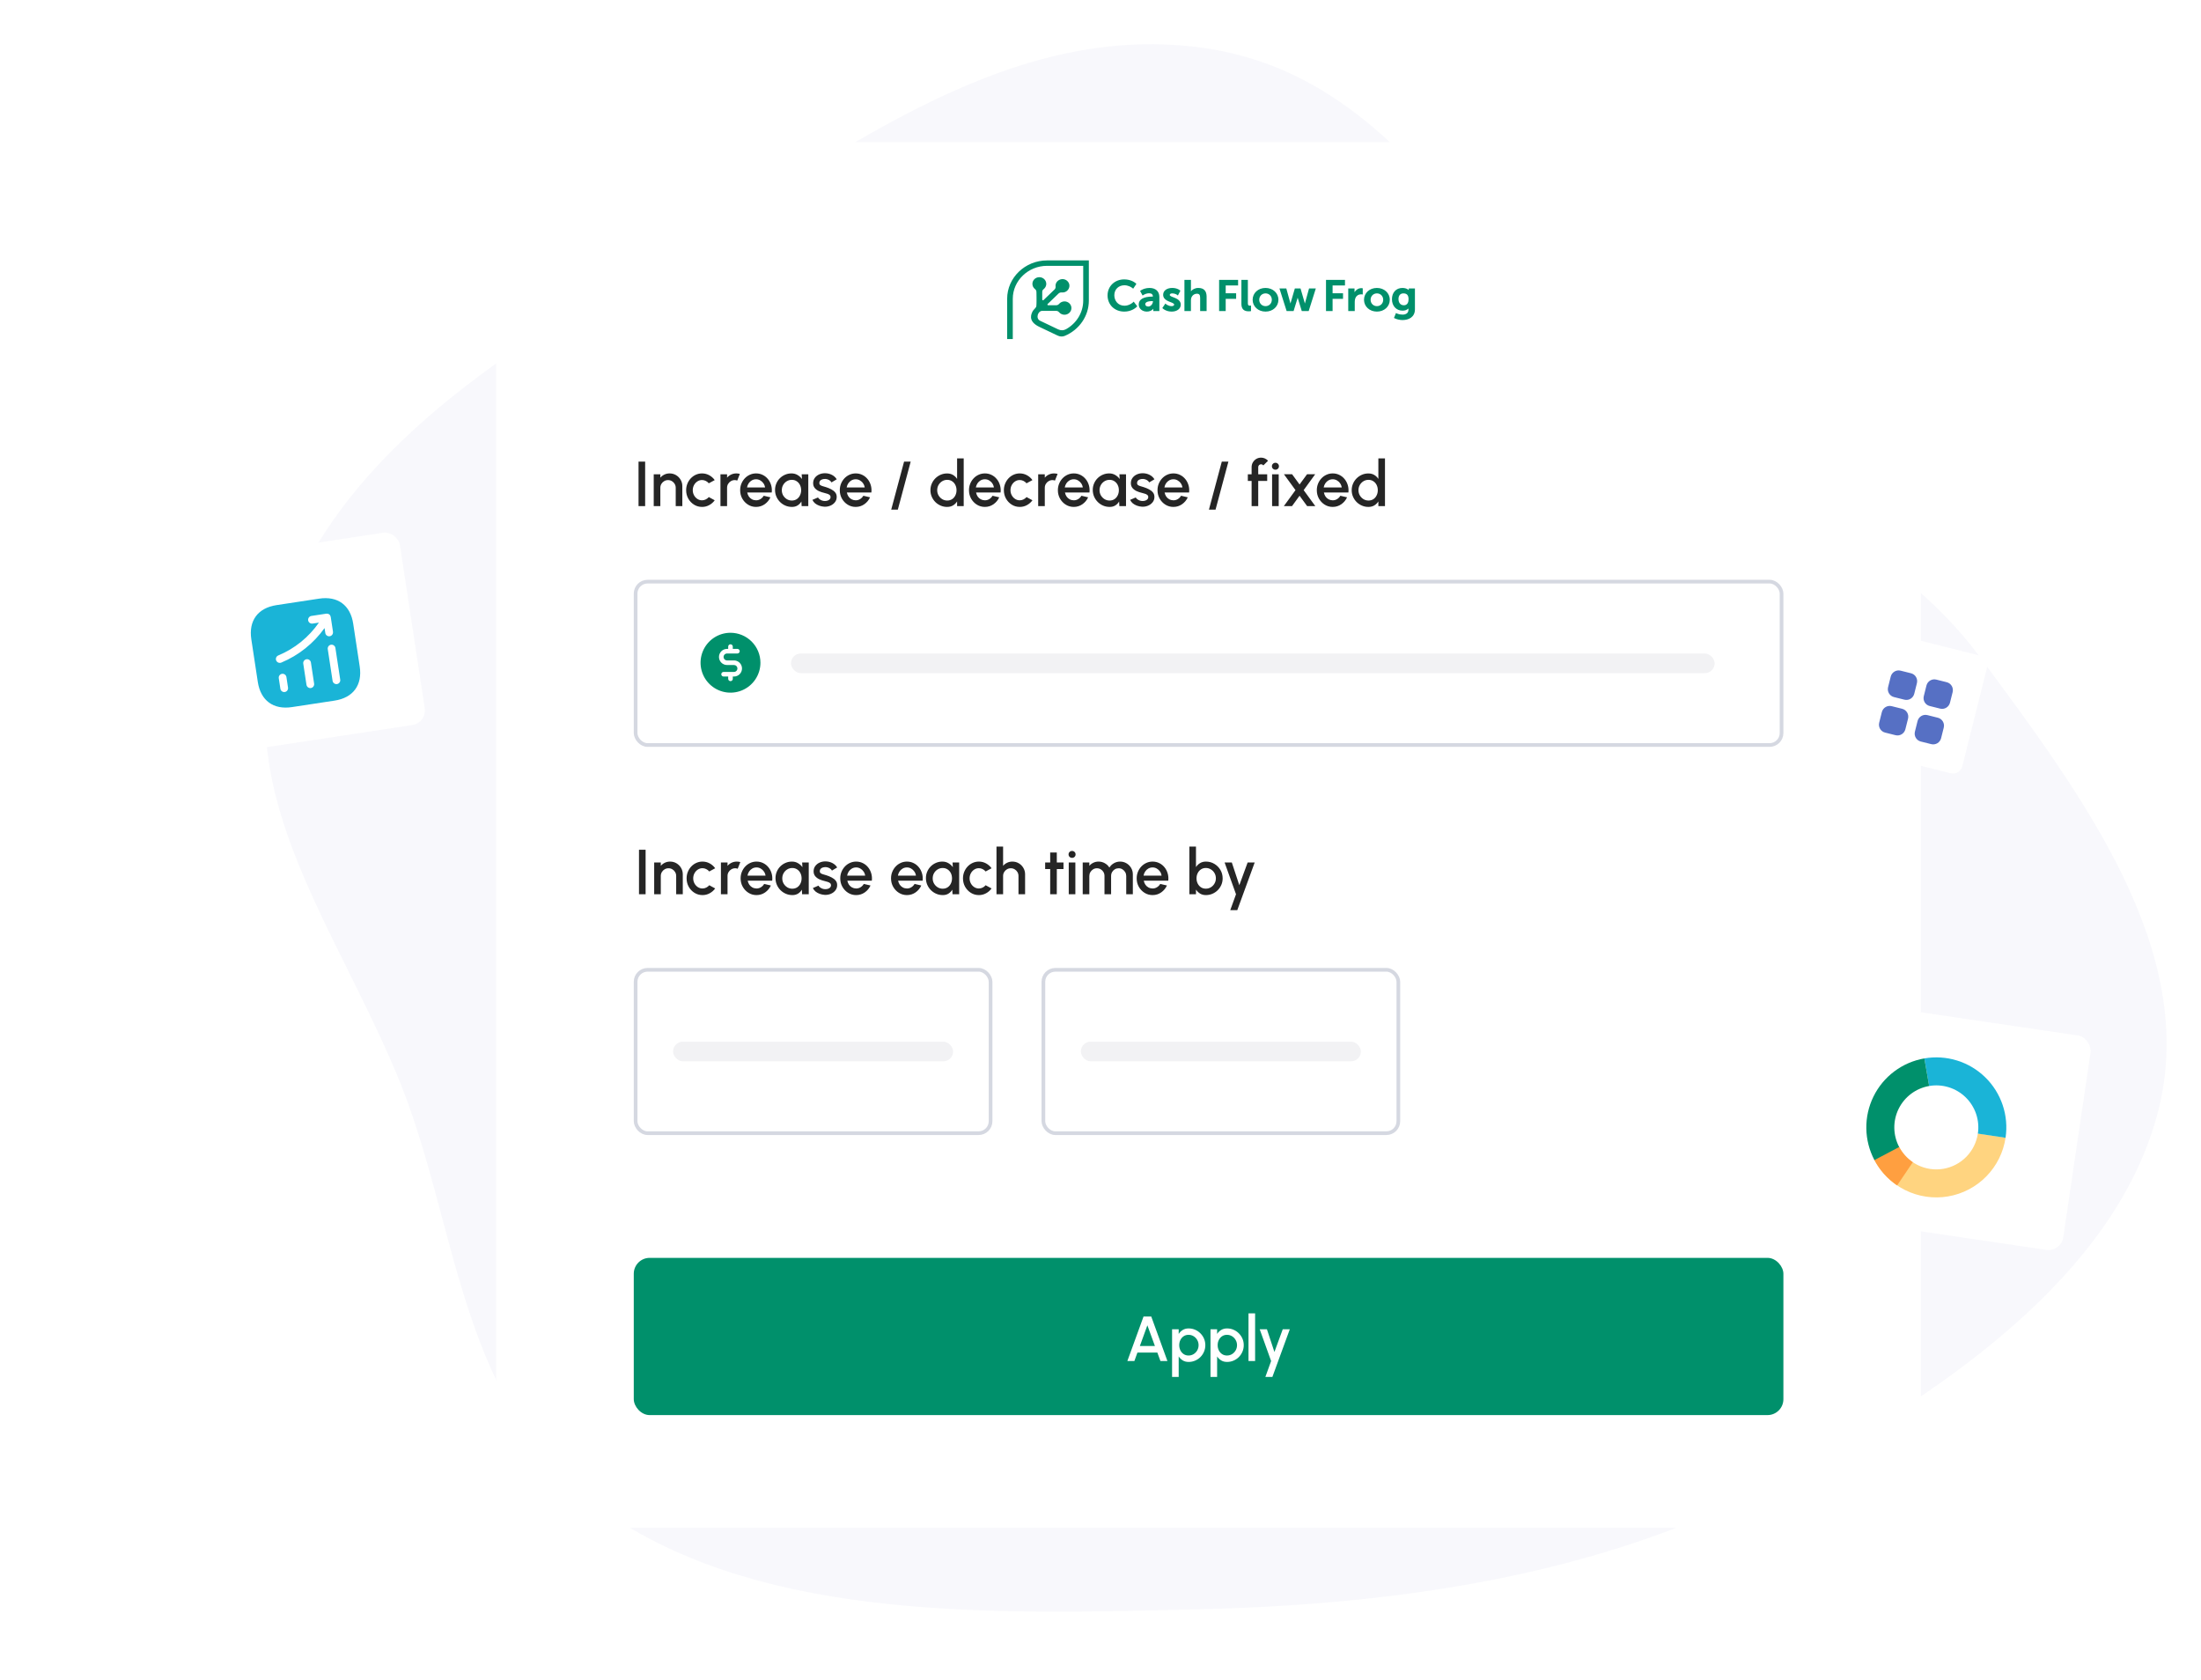 <svg width="448" height="342" viewBox="0 0 448 342" fill="none" xmlns="http://www.w3.org/2000/svg">
<path fill-rule="evenodd" clip-rule="evenodd" d="M244.446 9.684C285.545 15.213 300.653 55.953 330.583 79.349C354.786 98.269 385.558 110.159 402.843 133.502C423.953 162.009 447.63 193.62 439.282 226.14C430.682 259.643 395.027 284.212 359.398 302.748C325.229 320.526 285.081 326.516 244.446 327.508C202.639 328.529 156.554 330.01 124.327 308.489C92.648 287.335 93.862 249.424 80.511 218.036C66.854 185.93 46.246 160.118 56.995 127.299C67.85 94.158 99.846 72.714 134.572 52.978C168.732 33.565 203.236 4.139 244.446 9.684Z" fill="#F8F8FC"/>
<g filter="url(#filter0_dd_1348_13833)">
<rect x="37" y="116.684" width="44.459" height="39.582" rx="3" transform="rotate(-8.646 37 116.684)" fill="white"/>
</g>
<path d="M64.96 121.834L56.265 123.157C52.488 123.731 50.579 126.325 51.153 130.102L52.474 138.786C53.05 142.574 55.644 144.483 59.42 143.909L68.105 142.588C71.882 142.014 73.791 139.42 73.217 135.643L71.895 126.948C71.331 123.169 68.737 121.26 64.96 121.834ZM58.626 139.942C58.691 140.368 58.392 140.774 57.966 140.839C57.541 140.903 57.134 140.604 57.07 140.179L56.743 138.031C56.678 137.606 56.978 137.199 57.403 137.135C57.828 137.07 58.235 137.369 58.3 137.794L58.626 139.942ZM63.939 139.134C64.003 139.56 63.704 139.966 63.279 140.031C62.853 140.096 62.447 139.797 62.382 139.371L61.727 135.065C61.663 134.64 61.962 134.233 62.387 134.168C62.813 134.104 63.219 134.403 63.284 134.828L63.939 139.134ZM69.251 138.327C69.316 138.752 69.017 139.158 68.591 139.223C68.166 139.288 67.76 138.989 67.695 138.563L66.713 132.109C66.649 131.684 66.948 131.278 67.373 131.213C67.799 131.148 68.205 131.447 68.27 131.873L69.251 138.327ZM67.771 128.594C67.836 129.019 67.537 129.426 67.111 129.49C66.686 129.555 66.279 129.256 66.215 128.831L66.062 127.824C63.829 130.945 60.811 133.368 57.247 134.855C57.188 134.885 57.126 134.894 57.064 134.904C56.711 134.957 56.363 134.766 56.216 134.427C56.05 134.028 56.234 133.565 56.644 133.396C60.008 131.993 62.841 129.683 64.916 126.714L63.619 126.911C63.194 126.976 62.787 126.676 62.723 126.251C62.658 125.826 62.957 125.419 63.383 125.355L66.423 124.892C66.464 124.886 66.499 124.902 66.54 124.896C66.594 124.898 66.645 124.89 66.701 124.903C66.755 124.916 66.802 124.941 66.858 124.964C66.893 124.98 66.925 124.986 66.96 125.002C66.972 125.011 66.973 125.021 66.984 125.019C67.031 125.054 67.069 125.091 67.106 125.128C67.144 125.165 67.18 125.191 67.196 125.231C67.223 125.269 67.23 125.311 67.248 125.361C67.266 125.412 67.295 125.46 67.304 125.523C67.306 125.533 67.318 125.542 67.319 125.552L67.782 128.592L67.771 128.594Z" fill="#1AB4D7"/>
<g filter="url(#filter1_dd_1348_13833)">
<path d="M101 34.852C101 32.172 103.172 30 105.852 30H386.148C388.828 30 391 32.172 391 34.852V307.148C391 309.828 388.828 312 386.148 312H105.852C103.172 312 101 309.828 101 307.148V34.852Z" fill="white"/>
</g>
<path fill-rule="evenodd" clip-rule="evenodd" d="M221.628 53V61.187C221.628 64.306 219.681 67.12 216.726 68.358C216.23 68.565 215.724 68.511 215.239 68.279L211.56 66.528C209.59 65.59 209.659 64.393 210.143 63.441L210.173 63.382C210.178 63.373 210.183 63.363 210.189 63.353C210.249 63.243 210.351 63.12 210.46 62.997L210.516 62.936L210.599 62.844L210.653 62.784C210.768 62.655 210.868 62.533 210.909 62.434C210.913 62.424 210.916 62.412 210.92 62.397L210.925 62.373L210.93 62.346L210.935 62.316L210.939 62.282L210.945 62.225L210.949 62.184L210.954 62.117L210.958 62.044L210.962 61.966L210.967 61.855L210.972 61.705L210.976 61.513L210.978 61.311L210.98 61.032L210.98 60.859L210.977 60.476L210.969 59.841L210.96 59.42C210.96 59.191 210.868 58.996 210.688 58.848L210.667 58.831C210.334 58.572 210.139 58.189 210.139 57.771C210.139 57.022 210.771 56.413 211.55 56.413C212.329 56.413 212.963 57.022 212.963 57.771C212.963 58.107 212.833 58.445 212.575 58.706L212.531 58.75L212.494 58.785L212.393 58.878L212.362 58.907C212.227 59.037 212.141 59.155 212.141 59.42V60.967C212.141 61.101 212.306 61.165 212.404 61.072L214.631 58.929C214.8 58.767 214.876 58.566 214.859 58.339L214.856 58.311C214.791 57.729 215.105 57.197 215.652 56.942C216.202 56.688 216.827 56.788 217.259 57.204C217.691 57.62 217.796 58.221 217.53 58.75C217.271 59.266 216.732 59.568 216.138 59.519L216.107 59.516C215.88 59.492 215.628 59.578 215.467 59.733L213.239 61.876C213.142 61.969 213.208 62.127 213.348 62.127H214.955C215.203 62.127 215.413 62.032 215.569 61.847C215.825 61.541 216.242 61.338 216.668 61.338C217.449 61.338 218.081 61.946 218.081 62.697C218.081 63.447 217.449 64.055 216.668 64.055C216.249 64.055 215.856 63.876 215.59 63.572L215.569 63.547C215.413 63.361 215.203 63.265 214.955 63.265H212.147C211.249 63.265 210.744 64.816 211.704 65.278L215.387 67.035C215.91 67.284 216.479 67.281 216.985 66.997C219.134 65.799 220.482 63.591 220.482 61.187V54.102H213.12C211.203 54.102 209.459 54.857 208.195 56.074C206.93 57.291 206.146 58.969 206.146 60.813V69H205V60.813C205 58.664 205.913 56.71 207.384 55.294C208.856 53.878 210.887 53 213.12 53H221.628ZM285.453 58.602C286.002 58.602 286.368 58.763 286.593 58.92L286.626 58.943C286.642 58.955 286.657 58.966 286.672 58.978L286.699 59L286.725 59.022L286.749 59.044V58.706H288V62.957C288 64.565 286.698 65.138 285.48 65.138C284.93 65.138 284.324 65 283.849 64.768L283.803 64.745L283.734 64.71L284.142 63.709L284.241 63.758L284.286 63.778L284.32 63.792L284.36 63.809L284.391 63.82L284.443 63.84L284.5 63.86L284.542 63.874L284.586 63.888L284.632 63.902C284.64 63.904 284.648 63.907 284.656 63.909L284.706 63.923L284.757 63.936C284.766 63.938 284.775 63.941 284.784 63.943L284.838 63.956L284.894 63.968L284.952 63.98L285.012 63.99C285.152 64.014 285.305 64.029 285.463 64.029L285.495 64.029L285.528 64.028L285.562 64.027L285.596 64.025L285.632 64.023L285.667 64.02C285.673 64.02 285.679 64.019 285.686 64.018L285.722 64.014C285.728 64.014 285.734 64.013 285.741 64.012L285.778 64.007L285.815 64.001C285.828 63.998 285.84 63.996 285.853 63.994L285.891 63.986C285.916 63.98 285.941 63.974 285.966 63.967L286.004 63.956C286.348 63.851 286.665 63.607 286.676 63.065L286.676 63.035V62.782C286.387 63.079 285.994 63.224 285.48 63.224C284.21 63.224 283.323 62.267 283.323 60.896C283.323 59.524 284.179 58.602 285.453 58.602ZM233.976 58.602C235.218 58.602 235.965 59.28 235.98 60.417L235.98 60.452V63.311H234.747V62.841C234.701 62.896 234.646 62.953 234.582 63.009C234.37 63.194 233.999 63.416 233.434 63.416C232.613 63.416 231.782 62.911 231.782 61.948C231.782 60.934 232.763 60.37 234.545 60.359L234.665 60.359C234.657 59.905 234.395 59.684 233.868 59.684C233.649 59.684 233.435 59.734 233.249 59.799L233.197 59.818L233.146 59.837L233.098 59.857L233.051 59.878L233.006 59.898L232.963 59.918L232.922 59.938L232.884 59.958L232.848 59.977L232.8 60.004L232.757 60.029L232.733 60.043L232.685 60.073L232.654 60.094L232.572 60.152L232.057 59.212L232.123 59.161L232.157 59.138L232.191 59.114L232.235 59.086L232.261 59.07L232.304 59.045L232.351 59.018L232.386 58.999L232.423 58.979L232.462 58.959L232.503 58.939L232.546 58.918C232.554 58.915 232.561 58.911 232.569 58.908L232.615 58.887L232.664 58.866C232.68 58.859 232.697 58.852 232.714 58.845L232.766 58.825C232.784 58.818 232.802 58.811 232.821 58.805L232.877 58.785L232.935 58.766C232.945 58.762 232.955 58.759 232.965 58.756L233.026 58.738C233.295 58.659 233.615 58.602 233.976 58.602ZM238.604 58.602C239.085 58.602 239.456 58.706 239.719 58.822L239.766 58.843C239.796 58.857 239.825 58.871 239.853 58.886L239.892 58.907L239.93 58.928L239.965 58.948L239.997 58.969L240.028 58.988L240.056 59.007L240.081 59.025L240.116 59.05L240.136 59.066L240.161 59.086L240.182 59.104L240.21 59.129L240.256 59.175L239.751 60.147L239.665 60.07L239.651 60.058L239.627 60.04L239.601 60.021L239.581 60.007L239.558 59.992L239.532 59.975C239.528 59.972 239.523 59.97 239.519 59.967L239.489 59.949C239.484 59.946 239.479 59.943 239.473 59.94L239.44 59.922L239.404 59.903C239.373 59.887 239.34 59.871 239.304 59.856L239.26 59.838C239.086 59.768 238.861 59.71 238.595 59.71C238.364 59.71 238.095 59.793 238.095 60.026C238.095 60.135 238.204 60.225 238.37 60.309L238.411 60.329C238.418 60.333 238.425 60.336 238.432 60.34L238.476 60.359L238.522 60.38L238.569 60.399L238.643 60.429L238.719 60.459L238.939 60.545C238.978 60.56 239.018 60.576 239.058 60.592L239.156 60.633L239.232 60.666L239.308 60.7L239.359 60.724L239.409 60.748L239.459 60.774L239.509 60.8C239.558 60.827 239.607 60.855 239.654 60.885L239.701 60.915C240.059 61.151 240.337 61.484 240.337 62C240.337 62.834 239.576 63.416 238.487 63.416C237.951 63.416 237.524 63.279 237.215 63.129L237.166 63.105C237.158 63.101 237.15 63.096 237.142 63.092L237.096 63.068C237.088 63.064 237.081 63.06 237.074 63.056L237.031 63.031L236.99 63.007C236.984 63.003 236.977 62.999 236.971 62.995L236.933 62.971L236.881 62.936L236.834 62.903L236.792 62.871L236.754 62.842L236.732 62.825L236.694 62.793L236.659 62.762L236.633 62.737L236.586 62.688L237.207 61.772L237.294 61.855L237.316 61.874L237.34 61.893L237.359 61.909L237.394 61.935L237.42 61.954L237.449 61.974L237.48 61.995L237.514 62.016L237.55 62.038L237.588 62.061L237.629 62.083C237.838 62.197 238.132 62.307 238.478 62.307C238.735 62.307 238.995 62.209 238.995 61.992C238.995 61.865 238.87 61.765 238.683 61.671L238.64 61.65L238.596 61.629L238.55 61.608L238.502 61.588L238.427 61.557L238.324 61.516L238.1 61.427C238.051 61.407 238.002 61.387 237.953 61.367L237.904 61.346L237.851 61.323L237.799 61.299L237.747 61.275L237.695 61.25L237.644 61.225L237.593 61.198C237.585 61.194 237.576 61.189 237.568 61.185L237.518 61.157C237.096 60.917 236.754 60.574 236.754 59.991C236.754 59.16 237.497 58.602 238.604 58.602ZM257.586 58.602C259.084 58.602 260.213 59.637 260.213 61.009C260.213 62.381 259.088 63.415 257.595 63.415C256.097 63.415 254.967 62.381 254.967 61.009C254.967 59.637 256.093 58.602 257.586 58.602ZM280.256 58.602C281.754 58.602 282.883 59.637 282.883 61.009C282.883 62.381 281.758 63.415 280.265 63.415C278.767 63.415 277.637 62.381 277.637 61.009C277.637 59.637 278.763 58.602 280.256 58.602ZM228.824 56.862C229.51 56.862 230.053 57.019 230.449 57.2L230.505 57.226C230.514 57.23 230.523 57.235 230.532 57.239L230.585 57.266C230.593 57.27 230.602 57.274 230.61 57.279L230.66 57.305C230.668 57.309 230.676 57.314 230.684 57.318L230.731 57.345L230.776 57.371L230.818 57.397L230.859 57.422L230.898 57.448L230.935 57.472L230.97 57.497L231.003 57.52L231.033 57.543L231.076 57.575L231.114 57.606L231.158 57.642L231.194 57.674L231.228 57.705L231.248 57.725L231.302 57.782L230.649 58.756L230.568 58.684L230.535 58.657L230.512 58.639L230.482 58.616L230.447 58.591L230.407 58.563L230.378 58.542L230.329 58.511L230.276 58.477L230.237 58.454L230.197 58.43L230.155 58.406L230.11 58.382C230.103 58.378 230.095 58.374 230.087 58.37L230.04 58.346L229.991 58.322L229.94 58.298C229.923 58.291 229.905 58.283 229.887 58.275L229.833 58.252C229.566 58.144 229.24 58.058 228.878 58.058C227.663 58.058 226.814 58.895 226.814 60.095C226.814 61.151 227.526 62.22 228.887 62.22C229.38 62.22 229.801 62.058 230.112 61.884L230.163 61.855C230.188 61.841 230.212 61.826 230.235 61.812L230.281 61.783L230.324 61.754L230.365 61.726L230.404 61.698L230.44 61.671L230.475 61.645L230.521 61.609L230.549 61.586L230.586 61.555L230.618 61.527L230.657 61.491L230.685 61.464L230.757 61.389L231.476 62.335L231.416 62.401L231.386 62.433L231.365 62.454L231.338 62.48L231.307 62.508L231.258 62.552L231.217 62.587L231.187 62.612L231.138 62.651L231.085 62.691L231.027 62.733L230.987 62.762L230.944 62.791L230.899 62.821C230.892 62.826 230.884 62.831 230.876 62.836L230.829 62.865C230.821 62.87 230.813 62.875 230.804 62.88L230.754 62.91C230.746 62.915 230.737 62.92 230.728 62.925L230.675 62.955L230.62 62.985C230.611 62.99 230.601 62.995 230.592 62.999L230.534 63.029C230.113 63.237 229.546 63.415 228.842 63.415C226.869 63.415 225.437 62.026 225.437 60.113C225.437 58.26 226.893 56.862 228.824 56.862ZM253.995 56.967V61.678C253.995 62.066 254.105 62.169 254.257 62.195L254.278 62.198C254.281 62.198 254.285 62.199 254.288 62.199L254.31 62.201L254.332 62.202L254.365 62.203L254.392 62.203L254.423 62.202L254.465 62.2L254.517 62.197L254.539 62.195L254.636 62.184V63.316L254.536 63.331L254.473 63.339L254.43 63.343L254.381 63.347L254.345 63.349L254.288 63.352L254.249 63.354C254.242 63.354 254.235 63.354 254.228 63.354L254.168 63.354L254.109 63.354L254.07 63.353L254.01 63.35L253.97 63.347L253.909 63.343L253.868 63.339L253.827 63.334L253.786 63.328C253.773 63.326 253.759 63.324 253.745 63.321L253.704 63.314L253.664 63.306C253.657 63.304 253.65 63.303 253.643 63.301L253.603 63.291C253.124 63.167 252.692 62.819 252.68 61.884L252.68 61.844V56.967H253.995ZM241.083 56.967H242.407V59.191C242.407 59.222 242.407 59.252 242.406 59.281C242.694 58.93 243.204 58.602 243.91 58.602C245.018 58.602 245.586 59.186 245.598 60.338L245.598 60.374V63.311H244.283V60.6C244.283 60.01 244.103 59.78 243.639 59.78C243.099 59.78 242.642 60.118 242.475 60.642C242.432 60.782 242.41 60.945 242.407 61.15L242.407 61.191V63.311H241.083V56.967ZM252.006 56.967V58.101H249.484V59.681H251.608V60.815H249.484V63.311H248.143V56.967H252.006ZM273.763 56.967V58.101H271.241V59.681H273.365V60.815H271.241V63.311H269.9V56.967H273.763ZM261.82 58.706L262.642 61.683C262.651 61.714 262.658 61.745 262.665 61.775L262.677 61.729L262.689 61.683L263.557 58.706H264.712L265.579 61.682C265.588 61.713 265.596 61.745 265.604 61.775L265.615 61.73L265.627 61.683L266.449 58.706H267.828L266.374 63.311H264.969L264.95 63.251L264.173 60.719C264.159 60.675 264.146 60.63 264.134 60.586C264.127 60.615 264.119 60.645 264.11 60.675L264.097 60.719L263.301 63.311H261.887L261.868 63.252L260.423 58.706H261.82ZM277.083 58.645C277.096 58.645 277.109 58.646 277.121 58.646L277.158 58.648L277.192 58.65L277.223 58.653L277.274 58.659L277.307 58.664L277.379 58.677V59.933L277.272 59.917L277.22 59.911L277.183 59.908L277.14 59.905L277.109 59.904L277.075 59.902L277.039 59.902C277.032 59.902 277.026 59.901 277.02 59.901C276.591 59.901 276.058 60.13 275.847 60.773C275.786 60.956 275.755 61.168 275.752 61.422L275.751 61.47V63.311H274.428V58.706H275.707V59.466C276.006 58.963 276.522 58.645 277.083 58.645ZM234.674 61.328L234.675 61.285L234.537 61.285L234.484 61.285L234.403 61.287L234.322 61.29L234.267 61.292L234.213 61.296L234.159 61.3C234.15 61.3 234.141 61.301 234.132 61.302L234.078 61.307C234.069 61.308 234.06 61.309 234.052 61.31L233.998 61.316C233.99 61.317 233.981 61.318 233.972 61.319L233.92 61.327L233.868 61.335C233.86 61.336 233.851 61.338 233.843 61.339L233.793 61.349C233.411 61.426 233.115 61.586 233.115 61.896C233.115 62.122 233.274 62.386 233.723 62.386C234.259 62.386 234.662 61.832 234.674 61.328ZM280.265 59.71C279.532 59.71 278.979 60.269 278.979 61.009C278.979 61.749 279.532 62.307 280.265 62.307C280.993 62.307 281.542 61.749 281.542 61.009C281.542 60.269 280.993 59.71 280.265 59.71ZM257.595 59.71C256.862 59.71 256.309 60.269 256.309 61.009C256.309 61.749 256.862 62.307 257.595 62.307C258.323 62.307 258.872 61.749 258.872 61.009C258.872 60.269 258.323 59.71 257.595 59.71ZM285.652 59.71C285.028 59.71 284.655 60.14 284.655 60.861C284.655 61.628 285.075 62.124 285.725 62.124L285.755 62.124L285.786 62.123L285.817 62.121L285.848 62.119C285.853 62.118 285.858 62.118 285.864 62.117L285.895 62.113C285.905 62.112 285.916 62.11 285.926 62.109L285.957 62.103L285.989 62.096L286.02 62.089L286.051 62.08C286.081 62.071 286.112 62.06 286.142 62.048L286.172 62.035C286.464 61.898 286.704 61.58 286.704 60.904C286.704 60.09 286.369 59.71 285.652 59.71Z" fill="#00906B"/>
<path d="M148.688 128.781C147.482 128.781 146.304 129.139 145.302 129.808C144.3 130.478 143.519 131.43 143.058 132.543C142.596 133.657 142.476 134.882 142.711 136.064C142.946 137.246 143.526 138.332 144.379 139.184C145.231 140.036 146.317 140.617 147.499 140.852C148.681 141.087 149.906 140.966 151.019 140.505C152.133 140.044 153.085 139.263 153.754 138.261C154.424 137.258 154.781 136.08 154.781 134.875C154.779 133.259 154.137 131.71 152.994 130.568C151.852 129.426 150.303 128.783 148.688 128.781ZM149.391 137.688H149.156V138.156C149.156 138.281 149.107 138.4 149.019 138.488C148.931 138.576 148.812 138.625 148.688 138.625C148.563 138.625 148.444 138.576 148.356 138.488C148.268 138.4 148.219 138.281 148.219 138.156V137.688H147.281C147.157 137.688 147.038 137.638 146.95 137.55C146.862 137.462 146.813 137.343 146.813 137.219C146.813 137.094 146.862 136.975 146.95 136.887C147.038 136.799 147.157 136.75 147.281 136.75H149.391C149.577 136.75 149.756 136.676 149.888 136.544C150.02 136.412 150.094 136.233 150.094 136.047C150.094 135.86 150.02 135.682 149.888 135.55C149.756 135.418 149.577 135.344 149.391 135.344H147.984C147.549 135.344 147.132 135.171 146.824 134.863C146.517 134.556 146.344 134.138 146.344 133.703C146.344 133.268 146.517 132.851 146.824 132.543C147.132 132.235 147.549 132.062 147.984 132.062H148.219V131.594C148.219 131.469 148.268 131.35 148.356 131.262C148.444 131.174 148.563 131.125 148.688 131.125C148.812 131.125 148.931 131.174 149.019 131.262C149.107 131.35 149.156 131.469 149.156 131.594V132.062H150.094C150.218 132.062 150.337 132.112 150.425 132.2C150.513 132.288 150.563 132.407 150.563 132.531C150.563 132.656 150.513 132.775 150.425 132.863C150.337 132.951 150.218 133 150.094 133H147.984C147.798 133 147.619 133.074 147.487 133.206C147.355 133.338 147.281 133.517 147.281 133.703C147.281 133.89 147.355 134.068 147.487 134.2C147.619 134.332 147.798 134.406 147.984 134.406H149.391C149.826 134.406 150.243 134.579 150.551 134.887C150.858 135.194 151.031 135.612 151.031 136.047C151.031 136.482 150.858 136.899 150.551 137.207C150.243 137.515 149.826 137.688 149.391 137.688Z" fill="#00906B"/>
<rect x="129.375" y="118.375" width="233.25" height="33.25" rx="2.438" stroke="#D5D8E1" stroke-width="0.75"/>
<rect x="161" y="133" width="188" height="4" rx="2" fill="#F2F2F4"/>
<path d="M129.97 103V93.943H131.316V103H129.97ZM138.884 98.944V103H137.539V99.273C137.539 98.985 137.467 98.722 137.325 98.484C137.187 98.247 136.999 98.059 136.762 97.921C136.529 97.779 136.266 97.708 135.973 97.708C135.688 97.708 135.427 97.779 135.19 97.921C134.953 98.059 134.763 98.247 134.621 98.484C134.479 98.722 134.407 98.985 134.407 99.273V103H133.062V96.53H134.407V97.216C134.632 96.949 134.908 96.737 135.235 96.582C135.563 96.427 135.917 96.349 136.296 96.349C136.775 96.349 137.211 96.466 137.603 96.699C137.996 96.931 138.306 97.244 138.535 97.637C138.768 98.029 138.884 98.465 138.884 98.944ZM144.274 101.163L145.477 101.816C145.184 102.226 144.811 102.554 144.358 102.799C143.909 103.045 143.422 103.168 142.896 103.168C142.301 103.168 141.757 103.015 141.266 102.709C140.778 102.403 140.388 101.993 140.095 101.48C139.806 100.962 139.661 100.391 139.661 99.765C139.661 99.291 139.745 98.849 139.913 98.439C140.082 98.025 140.312 97.663 140.606 97.352C140.903 97.037 141.248 96.791 141.641 96.615C142.033 96.438 142.452 96.349 142.896 96.349C143.422 96.349 143.909 96.472 144.358 96.718C144.811 96.964 145.184 97.294 145.477 97.708L144.274 98.361C144.093 98.146 143.881 97.982 143.64 97.87C143.398 97.753 143.15 97.695 142.896 97.695C142.542 97.695 142.221 97.792 141.932 97.986C141.647 98.176 141.421 98.428 141.253 98.743C141.089 99.054 141.007 99.394 141.007 99.765C141.007 100.132 141.091 100.473 141.259 100.787C141.427 101.098 141.654 101.348 141.938 101.538C142.227 101.728 142.547 101.823 142.896 101.823C143.163 101.823 143.418 101.762 143.659 101.641C143.901 101.521 144.106 101.361 144.274 101.163ZM146.645 103V96.53H147.991V97.216C148.215 96.949 148.491 96.737 148.819 96.582C149.147 96.427 149.5 96.349 149.88 96.349C150.122 96.349 150.361 96.382 150.598 96.446L150.061 97.805C149.893 97.74 149.725 97.708 149.557 97.708C149.272 97.708 149.011 97.779 148.774 97.921C148.537 98.059 148.347 98.247 148.204 98.484C148.062 98.722 147.991 98.985 147.991 99.273V103H146.645ZM153.889 103.168C153.294 103.168 152.75 103.015 152.259 102.709C151.771 102.403 151.381 101.993 151.088 101.48C150.799 100.962 150.654 100.391 150.654 99.765C150.654 99.291 150.738 98.849 150.907 98.439C151.075 98.025 151.306 97.663 151.599 97.352C151.896 97.037 152.242 96.791 152.634 96.615C153.027 96.438 153.445 96.349 153.889 96.349C154.385 96.349 154.84 96.453 155.254 96.66C155.668 96.862 156.022 97.145 156.315 97.507C156.608 97.865 156.824 98.279 156.962 98.749C157.1 99.215 157.141 99.711 157.085 100.237H152.097C152.153 100.535 152.261 100.805 152.421 101.046C152.584 101.283 152.791 101.471 153.042 101.609C153.296 101.747 153.579 101.818 153.889 101.823C154.217 101.823 154.515 101.741 154.782 101.577C155.054 101.413 155.276 101.186 155.448 100.897L156.813 101.214C156.555 101.788 156.164 102.258 155.642 102.625C155.12 102.987 154.536 103.168 153.889 103.168ZM152.052 99.209H155.726C155.683 98.898 155.573 98.618 155.397 98.368C155.224 98.113 155.006 97.913 154.743 97.766C154.484 97.615 154.2 97.54 153.889 97.54C153.583 97.54 153.298 97.613 153.035 97.76C152.776 97.906 152.561 98.107 152.388 98.361C152.22 98.612 152.108 98.894 152.052 99.209ZM163.177 96.53H164.523V103H163.171L163.119 102.062C162.929 102.394 162.673 102.661 162.349 102.864C162.026 103.067 161.644 103.168 161.204 103.168C160.73 103.168 160.283 103.08 159.865 102.903C159.446 102.722 159.078 102.472 158.758 102.152C158.444 101.833 158.198 101.467 158.021 101.053C157.844 100.634 157.756 100.186 157.756 99.707C157.756 99.246 157.842 98.812 158.014 98.407C158.187 97.997 158.426 97.639 158.733 97.333C159.039 97.026 159.393 96.787 159.794 96.615C160.199 96.438 160.633 96.349 161.094 96.349C161.564 96.349 161.978 96.457 162.336 96.673C162.698 96.884 162.998 97.156 163.235 97.488L163.177 96.53ZM161.172 101.868C161.551 101.868 161.883 101.775 162.168 101.59C162.453 101.4 162.673 101.145 162.828 100.826C162.987 100.507 163.067 100.153 163.067 99.765C163.067 99.373 162.987 99.017 162.828 98.698C162.668 98.379 162.446 98.126 162.161 97.941C161.881 97.751 161.551 97.656 161.172 97.656C160.796 97.656 160.454 97.751 160.143 97.941C159.832 98.131 159.587 98.385 159.405 98.704C159.224 99.023 159.134 99.377 159.134 99.765C159.134 100.158 159.226 100.514 159.412 100.833C159.602 101.148 159.85 101.4 160.156 101.59C160.466 101.775 160.805 101.868 161.172 101.868ZM167.755 103.123C167.414 103.101 167.082 103.032 166.758 102.916C166.435 102.799 166.15 102.642 165.904 102.444C165.663 102.241 165.482 102.004 165.361 101.732L166.506 101.24C166.562 101.357 166.659 101.471 166.797 101.583C166.94 101.695 167.106 101.788 167.295 101.861C167.485 101.93 167.684 101.965 167.891 101.965C168.093 101.965 168.281 101.937 168.453 101.881C168.63 101.82 168.775 101.73 168.887 101.609C168.999 101.488 169.055 101.344 169.055 101.176C169.055 100.986 168.99 100.839 168.861 100.736C168.736 100.628 168.579 100.546 168.389 100.49C168.199 100.434 168.009 100.38 167.819 100.328C167.397 100.233 167.009 100.104 166.655 99.94C166.306 99.772 166.027 99.558 165.82 99.299C165.613 99.036 165.51 98.715 165.51 98.335C165.51 97.921 165.622 97.563 165.846 97.261C166.07 96.955 166.364 96.72 166.726 96.556C167.093 96.392 167.483 96.311 167.897 96.311C168.415 96.311 168.889 96.421 169.32 96.64C169.752 96.86 170.082 97.162 170.31 97.546L169.243 98.18C169.178 98.051 169.081 97.934 168.952 97.831C168.822 97.727 168.676 97.645 168.512 97.585C168.348 97.52 168.177 97.484 168.001 97.475C167.781 97.466 167.576 97.492 167.386 97.553C167.2 97.609 167.052 97.699 166.94 97.824C166.827 97.949 166.771 98.109 166.771 98.303C166.771 98.493 166.838 98.635 166.972 98.73C167.106 98.821 167.274 98.894 167.477 98.95C167.684 99.006 167.895 99.069 168.111 99.138C168.494 99.258 168.855 99.407 169.191 99.584C169.527 99.757 169.799 99.97 170.006 100.225C170.213 100.479 170.312 100.79 170.304 101.156C170.304 101.562 170.181 101.917 169.935 102.224C169.693 102.53 169.379 102.763 168.99 102.922C168.602 103.082 168.19 103.149 167.755 103.123ZM174.17 103.168C173.574 103.168 173.031 103.015 172.539 102.709C172.052 102.403 171.662 101.993 171.368 101.48C171.079 100.962 170.935 100.391 170.935 99.765C170.935 99.291 171.019 98.849 171.187 98.439C171.355 98.025 171.586 97.663 171.879 97.352C172.177 97.037 172.522 96.791 172.915 96.615C173.307 96.438 173.725 96.349 174.17 96.349C174.666 96.349 175.121 96.453 175.535 96.66C175.949 96.862 176.302 97.145 176.596 97.507C176.889 97.865 177.105 98.279 177.243 98.749C177.381 99.215 177.422 99.711 177.366 100.237H172.378C172.434 100.535 172.542 100.805 172.701 101.046C172.865 101.283 173.072 101.471 173.322 101.609C173.577 101.747 173.859 101.818 174.17 101.823C174.497 101.823 174.795 101.741 175.062 101.577C175.334 101.413 175.556 101.186 175.729 100.897L177.094 101.214C176.835 101.788 176.445 102.258 175.923 102.625C175.401 102.987 174.817 103.168 174.17 103.168ZM172.332 99.209H176.007C175.964 98.898 175.854 98.618 175.677 98.368C175.505 98.113 175.287 97.913 175.024 97.766C174.765 97.615 174.48 97.54 174.17 97.54C173.863 97.54 173.579 97.613 173.316 97.76C173.057 97.906 172.841 98.107 172.669 98.361C172.501 98.612 172.388 98.894 172.332 99.209ZM185.366 93.943L182.746 103.725H181.4L184.021 93.943H185.366ZM194.811 93.296H196.157V103H194.811V102.049C194.6 102.385 194.324 102.657 193.983 102.864C193.642 103.067 193.243 103.168 192.786 103.168C192.316 103.168 191.876 103.08 191.466 102.903C191.057 102.726 190.694 102.482 190.38 102.172C190.069 101.857 189.825 101.495 189.649 101.085C189.472 100.675 189.383 100.235 189.383 99.765C189.383 99.295 189.472 98.855 189.649 98.445C189.825 98.031 190.069 97.669 190.38 97.359C190.694 97.044 191.057 96.798 191.466 96.621C191.876 96.444 192.316 96.356 192.786 96.356C193.243 96.356 193.642 96.459 193.983 96.666C194.324 96.869 194.6 97.136 194.811 97.469V93.296ZM192.799 101.868C193.179 101.868 193.511 101.775 193.796 101.59C194.08 101.4 194.3 101.145 194.455 100.826C194.615 100.507 194.695 100.153 194.695 99.765C194.695 99.373 194.615 99.017 194.455 98.698C194.296 98.379 194.074 98.126 193.789 97.941C193.509 97.751 193.179 97.656 192.799 97.656C192.424 97.656 192.081 97.751 191.771 97.941C191.464 98.131 191.218 98.385 191.033 98.704C190.852 99.023 190.761 99.377 190.761 99.765C190.761 100.158 190.854 100.514 191.039 100.833C191.229 101.148 191.477 101.4 191.783 101.59C192.094 101.775 192.433 101.868 192.799 101.868ZM200.465 103.168C199.87 103.168 199.326 103.015 198.835 102.709C198.347 102.403 197.957 101.993 197.664 101.48C197.375 100.962 197.23 100.391 197.23 99.765C197.23 99.291 197.314 98.849 197.482 98.439C197.651 98.025 197.881 97.663 198.175 97.352C198.472 97.037 198.817 96.791 199.21 96.615C199.602 96.438 200.021 96.349 200.465 96.349C200.961 96.349 201.416 96.453 201.83 96.66C202.244 96.862 202.598 97.145 202.891 97.507C203.184 97.865 203.4 98.279 203.538 98.749C203.676 99.215 203.717 99.711 203.661 100.237H198.673C198.729 100.535 198.837 100.805 198.996 101.046C199.16 101.283 199.367 101.471 199.617 101.609C199.872 101.747 200.154 101.818 200.465 101.823C200.793 101.823 201.09 101.741 201.358 101.577C201.629 101.413 201.852 101.186 202.024 100.897L203.389 101.214C203.13 101.788 202.74 102.258 202.218 102.625C201.696 102.987 201.112 103.168 200.465 103.168ZM198.628 99.209H202.302C202.259 98.898 202.149 98.618 201.972 98.368C201.8 98.113 201.582 97.913 201.319 97.766C201.06 97.615 200.775 97.54 200.465 97.54C200.159 97.54 199.874 97.613 199.611 97.76C199.352 97.906 199.137 98.107 198.964 98.361C198.796 98.612 198.684 98.894 198.628 99.209ZM208.944 101.163L210.148 101.816C209.854 102.226 209.481 102.554 209.028 102.799C208.58 103.045 208.092 103.168 207.566 103.168C206.971 103.168 206.428 103.015 205.936 102.709C205.449 102.403 205.058 101.993 204.765 101.48C204.476 100.962 204.332 100.391 204.332 99.765C204.332 99.291 204.416 98.849 204.584 98.439C204.752 98.025 204.983 97.663 205.276 97.352C205.574 97.037 205.919 96.791 206.311 96.615C206.704 96.438 207.122 96.349 207.566 96.349C208.092 96.349 208.58 96.472 209.028 96.718C209.481 96.964 209.854 97.294 210.148 97.708L208.944 98.361C208.763 98.146 208.552 97.982 208.31 97.87C208.069 97.753 207.821 97.695 207.566 97.695C207.213 97.695 206.891 97.792 206.602 97.986C206.318 98.176 206.091 98.428 205.923 98.743C205.759 99.054 205.677 99.394 205.677 99.765C205.677 100.132 205.761 100.473 205.93 100.787C206.098 101.098 206.324 101.348 206.609 101.538C206.898 101.728 207.217 101.823 207.566 101.823C207.834 101.823 208.088 101.762 208.33 101.641C208.571 101.521 208.776 101.361 208.944 101.163ZM211.316 103V96.53H212.661V97.216C212.886 96.949 213.162 96.737 213.489 96.582C213.817 96.427 214.171 96.349 214.55 96.349C214.792 96.349 215.031 96.382 215.269 96.446L214.732 97.805C214.563 97.74 214.395 97.708 214.227 97.708C213.942 97.708 213.681 97.779 213.444 97.921C213.207 98.059 213.017 98.247 212.875 98.484C212.732 98.722 212.661 98.985 212.661 99.273V103H211.316ZM218.56 103.168C217.964 103.168 217.421 103.015 216.929 102.709C216.442 102.403 216.051 101.993 215.758 101.48C215.469 100.962 215.325 100.391 215.325 99.765C215.325 99.291 215.409 98.849 215.577 98.439C215.745 98.025 215.976 97.663 216.269 97.352C216.567 97.037 216.912 96.791 217.304 96.615C217.697 96.438 218.115 96.349 218.56 96.349C219.056 96.349 219.511 96.453 219.925 96.66C220.339 96.862 220.692 97.145 220.986 97.507C221.279 97.865 221.495 98.279 221.633 98.749C221.771 99.215 221.812 99.711 221.755 100.237H216.767C216.824 100.535 216.931 100.805 217.091 101.046C217.255 101.283 217.462 101.471 217.712 101.609C217.966 101.747 218.249 101.818 218.56 101.823C218.887 101.823 219.185 101.741 219.452 101.577C219.724 101.413 219.946 101.186 220.119 100.897L221.484 101.214C221.225 101.788 220.835 102.258 220.313 102.625C219.791 102.987 219.206 103.168 218.56 103.168ZM216.722 99.209H220.397C220.354 98.898 220.244 98.618 220.067 98.368C219.894 98.113 219.677 97.913 219.413 97.766C219.155 97.615 218.87 97.54 218.56 97.54C218.253 97.54 217.969 97.613 217.706 97.76C217.447 97.906 217.231 98.107 217.059 98.361C216.89 98.612 216.778 98.894 216.722 99.209ZM227.848 96.53H229.193V103H227.841L227.789 102.062C227.6 102.394 227.343 102.661 227.019 102.864C226.696 103.067 226.314 103.168 225.874 103.168C225.4 103.168 224.954 103.08 224.535 102.903C224.117 102.722 223.748 102.472 223.429 102.152C223.114 101.833 222.868 101.467 222.691 101.053C222.515 100.634 222.426 100.186 222.426 99.707C222.426 99.246 222.512 98.812 222.685 98.407C222.857 97.997 223.097 97.639 223.403 97.333C223.709 97.026 224.063 96.787 224.464 96.615C224.869 96.438 225.303 96.349 225.764 96.349C226.235 96.349 226.649 96.457 227.007 96.673C227.369 96.884 227.669 97.156 227.906 97.488L227.848 96.53ZM225.842 101.868C226.222 101.868 226.554 101.775 226.838 101.59C227.123 101.4 227.343 101.145 227.498 100.826C227.658 100.507 227.738 100.153 227.738 99.765C227.738 99.373 227.658 99.017 227.498 98.698C227.339 98.379 227.117 98.126 226.832 97.941C226.552 97.751 226.222 97.656 225.842 97.656C225.467 97.656 225.124 97.751 224.813 97.941C224.503 98.131 224.257 98.385 224.076 98.704C223.895 99.023 223.804 99.377 223.804 99.765C223.804 100.158 223.897 100.514 224.082 100.833C224.272 101.148 224.52 101.4 224.826 101.59C225.137 101.775 225.475 101.868 225.842 101.868ZM232.425 103.123C232.084 103.101 231.752 103.032 231.429 102.916C231.105 102.799 230.821 102.642 230.575 102.444C230.333 102.241 230.152 102.004 230.031 101.732L231.176 101.24C231.233 101.357 231.33 101.471 231.468 101.583C231.61 101.695 231.776 101.788 231.966 101.861C232.156 101.93 232.354 101.965 232.561 101.965C232.764 101.965 232.951 101.937 233.124 101.881C233.301 101.82 233.445 101.73 233.557 101.609C233.669 101.488 233.725 101.344 233.725 101.176C233.725 100.986 233.661 100.839 233.531 100.736C233.406 100.628 233.249 100.546 233.059 100.49C232.869 100.434 232.68 100.38 232.49 100.328C232.067 100.233 231.679 100.104 231.325 99.94C230.976 99.772 230.698 99.558 230.491 99.299C230.284 99.036 230.18 98.715 230.18 98.335C230.18 97.921 230.292 97.563 230.517 97.261C230.741 96.955 231.034 96.72 231.396 96.556C231.763 96.392 232.153 96.311 232.567 96.311C233.085 96.311 233.559 96.421 233.991 96.64C234.422 96.86 234.752 97.162 234.981 97.546L233.913 98.18C233.848 98.051 233.751 97.934 233.622 97.831C233.493 97.727 233.346 97.645 233.182 97.585C233.018 97.52 232.848 97.484 232.671 97.475C232.451 97.466 232.246 97.492 232.056 97.553C231.871 97.609 231.722 97.699 231.61 97.824C231.498 97.949 231.442 98.109 231.442 98.303C231.442 98.493 231.509 98.635 231.642 98.73C231.776 98.821 231.944 98.894 232.147 98.95C232.354 99.006 232.565 99.069 232.781 99.138C233.165 99.258 233.525 99.407 233.861 99.584C234.198 99.757 234.469 99.97 234.677 100.225C234.884 100.479 234.983 100.79 234.974 101.156C234.974 101.562 234.851 101.917 234.605 102.224C234.364 102.53 234.049 102.763 233.661 102.922C233.273 103.082 232.861 103.149 232.425 103.123ZM238.84 103.168C238.245 103.168 237.701 103.015 237.21 102.709C236.722 102.403 236.332 101.993 236.039 101.48C235.75 100.962 235.605 100.391 235.605 99.765C235.605 99.291 235.689 98.849 235.858 98.439C236.026 98.025 236.257 97.663 236.55 97.352C236.847 97.037 237.192 96.791 237.585 96.615C237.977 96.438 238.396 96.349 238.84 96.349C239.336 96.349 239.791 96.453 240.205 96.66C240.619 96.862 240.973 97.145 241.266 97.507C241.559 97.865 241.775 98.279 241.913 98.749C242.051 99.215 242.092 99.711 242.036 100.237H237.048C237.104 100.535 237.212 100.805 237.371 101.046C237.535 101.283 237.742 101.471 237.993 101.609C238.247 101.747 238.53 101.818 238.84 101.823C239.168 101.823 239.465 101.741 239.733 101.577C240.005 101.413 240.227 101.186 240.399 100.897L241.764 101.214C241.506 101.788 241.115 102.258 240.593 102.625C240.071 102.987 239.487 103.168 238.84 103.168ZM237.003 99.209H240.677C240.634 98.898 240.524 98.618 240.347 98.368C240.175 98.113 239.957 97.913 239.694 97.766C239.435 97.615 239.151 97.54 238.84 97.54C238.534 97.54 238.249 97.613 237.986 97.76C237.727 97.906 237.512 98.107 237.339 98.361C237.171 98.612 237.059 98.894 237.003 99.209ZM250.037 93.943L247.416 103.725H246.071L248.691 93.943H250.037ZM256.105 95.062V96.53H257.929V97.876H256.105V103H254.759V97.876H253.989V96.53H254.759V95.062C254.759 94.708 254.845 94.387 255.018 94.098C255.19 93.805 255.421 93.572 255.71 93.399C256.003 93.227 256.329 93.14 256.687 93.14C256.946 93.14 257.198 93.192 257.444 93.296C257.69 93.399 257.91 93.559 258.104 93.774L257.14 94.725C257.092 94.648 257.025 94.59 256.939 94.551C256.857 94.508 256.773 94.486 256.687 94.486C256.527 94.486 256.389 94.542 256.273 94.654C256.161 94.766 256.105 94.902 256.105 95.062ZM258.928 96.53H260.273V103H258.928V96.53ZM259.613 95.592C259.406 95.592 259.234 95.525 259.096 95.392C258.958 95.258 258.889 95.09 258.889 94.887C258.889 94.689 258.958 94.523 259.096 94.389C259.234 94.251 259.404 94.182 259.607 94.182C259.805 94.182 259.973 94.251 260.112 94.389C260.25 94.523 260.319 94.689 260.319 94.887C260.319 95.09 260.25 95.258 260.112 95.392C259.978 95.525 259.812 95.592 259.613 95.592ZM261.322 103L263.69 99.752L261.335 96.517H262.998L264.518 98.601L266.045 96.517H267.701L265.353 99.752L267.721 103H266.058L264.518 100.891L262.985 103H261.322ZM271.264 103.168C270.669 103.168 270.125 103.015 269.633 102.709C269.146 102.403 268.756 101.993 268.462 101.48C268.173 100.962 268.029 100.391 268.029 99.765C268.029 99.291 268.113 98.849 268.281 98.439C268.449 98.025 268.68 97.663 268.973 97.352C269.271 97.037 269.616 96.791 270.009 96.615C270.401 96.438 270.819 96.349 271.264 96.349C271.76 96.349 272.215 96.453 272.629 96.66C273.043 96.862 273.397 97.145 273.69 97.507C273.983 97.865 274.199 98.279 274.337 98.749C274.475 99.215 274.516 99.711 274.46 100.237H269.472C269.528 100.535 269.636 100.805 269.795 101.046C269.959 101.283 270.166 101.471 270.416 101.609C270.671 101.747 270.953 101.818 271.264 101.823C271.592 101.823 271.889 101.741 272.157 101.577C272.428 101.413 272.65 101.186 272.823 100.897L274.188 101.214C273.929 101.788 273.539 102.258 273.017 102.625C272.495 102.987 271.911 103.168 271.264 103.168ZM269.426 99.209H273.101C273.058 98.898 272.948 98.618 272.771 98.368C272.599 98.113 272.381 97.913 272.118 97.766C271.859 97.615 271.574 97.54 271.264 97.54C270.957 97.54 270.673 97.613 270.41 97.76C270.151 97.906 269.935 98.107 269.763 98.361C269.595 98.612 269.482 98.894 269.426 99.209ZM280.558 93.296H281.904V103H280.558V102.049C280.347 102.385 280.071 102.657 279.73 102.864C279.389 103.067 278.99 103.168 278.533 103.168C278.063 103.168 277.623 103.08 277.214 102.903C276.804 102.726 276.441 102.482 276.127 102.172C275.816 101.857 275.572 101.495 275.396 101.085C275.219 100.675 275.13 100.235 275.13 99.765C275.13 99.295 275.219 98.855 275.396 98.445C275.572 98.031 275.816 97.669 276.127 97.359C276.441 97.044 276.804 96.798 277.214 96.621C277.623 96.444 278.063 96.356 278.533 96.356C278.99 96.356 279.389 96.459 279.73 96.666C280.071 96.869 280.347 97.136 280.558 97.469V93.296ZM278.546 101.868C278.926 101.868 279.258 101.775 279.543 101.59C279.827 101.4 280.047 101.145 280.202 100.826C280.362 100.507 280.442 100.153 280.442 99.765C280.442 99.373 280.362 99.017 280.202 98.698C280.043 98.379 279.821 98.126 279.536 97.941C279.256 97.751 278.926 97.656 278.546 97.656C278.171 97.656 277.828 97.751 277.518 97.941C277.211 98.131 276.966 98.385 276.78 98.704C276.599 99.023 276.508 99.377 276.508 99.765C276.508 100.158 276.601 100.514 276.787 100.833C276.976 101.148 277.224 101.4 277.531 101.59C277.841 101.775 278.18 101.868 278.546 101.868Z" fill="#252525"/>
<rect x="129.375" y="197.375" width="72.25" height="33.25" rx="2.438" stroke="#D5D8E1" stroke-width="0.75"/>
<rect x="212.375" y="197.375" width="72.25" height="33.25" rx="2.438" stroke="#D5D8E1" stroke-width="0.75"/>
<rect x="137" y="212" width="57" height="4" rx="2" fill="#F2F2F4"/>
<rect x="220" y="212" width="57" height="4" rx="2" fill="#F2F2F4"/>
<path d="M130.064 182V172.943H131.409V182H130.064ZM138.977 177.944V182H137.632V178.274C137.632 177.985 137.561 177.721 137.418 177.484C137.28 177.247 137.093 177.059 136.855 176.921C136.623 176.779 136.359 176.708 136.066 176.708C135.782 176.708 135.521 176.779 135.283 176.921C135.046 177.059 134.856 177.247 134.714 177.484C134.572 177.721 134.501 177.985 134.501 178.274V182H133.155V175.53H134.501V176.216C134.725 175.949 135.001 175.737 135.329 175.582C135.656 175.427 136.01 175.349 136.39 175.349C136.868 175.349 137.304 175.466 137.697 175.699C138.089 175.932 138.4 176.244 138.628 176.637C138.861 177.029 138.977 177.465 138.977 177.944ZM144.367 180.163L145.57 180.816C145.277 181.226 144.904 181.554 144.451 181.799C144.003 182.045 143.515 182.168 142.989 182.168C142.394 182.168 141.85 182.015 141.359 181.709C140.871 181.403 140.481 180.993 140.188 180.48C139.899 179.962 139.754 179.391 139.754 178.765C139.754 178.291 139.838 177.849 140.007 177.439C140.175 177.025 140.406 176.663 140.699 176.352C140.996 176.037 141.342 175.791 141.734 175.615C142.127 175.438 142.545 175.349 142.989 175.349C143.515 175.349 144.003 175.472 144.451 175.718C144.904 175.964 145.277 176.294 145.57 176.708L144.367 177.361C144.186 177.146 143.975 176.982 143.733 176.87C143.492 176.753 143.244 176.695 142.989 176.695C142.635 176.695 142.314 176.792 142.025 176.986C141.74 177.176 141.514 177.428 141.346 177.743C141.182 178.054 141.1 178.394 141.1 178.765C141.1 179.132 141.184 179.473 141.352 179.787C141.521 180.098 141.747 180.348 142.032 180.538C142.321 180.728 142.64 180.823 142.989 180.823C143.257 180.823 143.511 180.762 143.753 180.641C143.994 180.521 144.199 180.361 144.367 180.163ZM146.738 182V175.53H148.084V176.216C148.308 175.949 148.584 175.737 148.912 175.582C149.24 175.427 149.594 175.349 149.973 175.349C150.215 175.349 150.454 175.382 150.691 175.446L150.154 176.805C149.986 176.74 149.818 176.708 149.65 176.708C149.365 176.708 149.104 176.779 148.867 176.921C148.63 177.059 148.44 177.247 148.298 177.484C148.155 177.721 148.084 177.985 148.084 178.274V182H146.738ZM153.982 182.168C153.387 182.168 152.844 182.015 152.352 181.709C151.865 181.403 151.474 180.993 151.181 180.48C150.892 179.962 150.748 179.391 150.748 178.765C150.748 178.291 150.832 177.849 151 177.439C151.168 177.025 151.399 176.663 151.692 176.352C151.99 176.037 152.335 175.791 152.727 175.615C153.12 175.438 153.538 175.349 153.982 175.349C154.478 175.349 154.933 175.453 155.347 175.66C155.761 175.863 156.115 176.145 156.408 176.507C156.702 176.865 156.917 177.279 157.055 177.749C157.193 178.215 157.234 178.711 157.178 179.237H152.19C152.246 179.535 152.354 179.805 152.514 180.046C152.678 180.283 152.885 180.471 153.135 180.609C153.389 180.747 153.672 180.818 153.982 180.823C154.31 180.823 154.608 180.741 154.875 180.577C155.147 180.413 155.369 180.186 155.541 179.897L156.907 180.214C156.648 180.788 156.257 181.258 155.736 181.625C155.214 181.987 154.629 182.168 153.982 182.168ZM152.145 178.209H155.82C155.777 177.898 155.667 177.618 155.49 177.368C155.317 177.113 155.099 176.913 154.836 176.766C154.578 176.615 154.293 176.54 153.982 176.54C153.676 176.54 153.391 176.613 153.128 176.76C152.87 176.906 152.654 177.107 152.481 177.361C152.313 177.611 152.201 177.894 152.145 178.209ZM163.27 175.53H164.616V182H163.264L163.212 181.062C163.022 181.394 162.766 181.661 162.442 181.864C162.119 182.067 161.737 182.168 161.297 182.168C160.823 182.168 160.376 182.08 159.958 181.903C159.54 181.722 159.171 181.472 158.852 181.152C158.537 180.833 158.291 180.467 158.114 180.053C157.937 179.634 157.849 179.186 157.849 178.707C157.849 178.245 157.935 177.812 158.108 177.407C158.28 176.997 158.52 176.639 158.826 176.333C159.132 176.026 159.486 175.787 159.887 175.615C160.292 175.438 160.726 175.349 161.187 175.349C161.657 175.349 162.071 175.457 162.429 175.673C162.792 175.884 163.091 176.156 163.329 176.488L163.27 175.53ZM161.265 180.868C161.644 180.868 161.976 180.775 162.261 180.59C162.546 180.4 162.766 180.145 162.921 179.826C163.081 179.507 163.16 179.153 163.16 178.765C163.16 178.373 163.081 178.017 162.921 177.698C162.761 177.379 162.539 177.126 162.255 176.941C161.974 176.751 161.644 176.656 161.265 176.656C160.89 176.656 160.547 176.751 160.236 176.941C159.926 177.131 159.68 177.385 159.499 177.704C159.317 178.023 159.227 178.377 159.227 178.765C159.227 179.158 159.32 179.514 159.505 179.833C159.695 180.148 159.943 180.4 160.249 180.59C160.56 180.775 160.898 180.868 161.265 180.868ZM167.848 182.123C167.507 182.101 167.175 182.032 166.852 181.916C166.528 181.799 166.243 181.642 165.998 181.444C165.756 181.241 165.575 181.004 165.454 180.732L166.599 180.24C166.655 180.357 166.752 180.471 166.89 180.583C167.033 180.695 167.199 180.788 167.389 180.861C167.578 180.93 167.777 180.965 167.984 180.965C168.186 180.965 168.374 180.937 168.547 180.881C168.723 180.82 168.868 180.73 168.98 180.609C169.092 180.488 169.148 180.344 169.148 180.176C169.148 179.986 169.084 179.839 168.954 179.736C168.829 179.628 168.672 179.546 168.482 179.49C168.292 179.434 168.102 179.38 167.913 179.328C167.49 179.233 167.102 179.104 166.748 178.94C166.399 178.772 166.121 178.558 165.914 178.299C165.706 178.036 165.603 177.715 165.603 177.335C165.603 176.921 165.715 176.563 165.939 176.261C166.164 175.955 166.457 175.72 166.819 175.556C167.186 175.392 167.576 175.31 167.99 175.31C168.508 175.31 168.982 175.42 169.414 175.64C169.845 175.86 170.175 176.162 170.403 176.546L169.336 177.18C169.271 177.051 169.174 176.934 169.045 176.831C168.915 176.727 168.769 176.645 168.605 176.585C168.441 176.52 168.271 176.484 168.094 176.475C167.874 176.466 167.669 176.492 167.479 176.553C167.294 176.609 167.145 176.699 167.033 176.824C166.921 176.949 166.865 177.109 166.865 177.303C166.865 177.493 166.931 177.635 167.065 177.73C167.199 177.821 167.367 177.894 167.57 177.95C167.777 178.006 167.988 178.069 168.204 178.138C168.588 178.258 168.948 178.407 169.284 178.584C169.621 178.757 169.892 178.97 170.099 179.225C170.306 179.479 170.406 179.79 170.397 180.156C170.397 180.562 170.274 180.917 170.028 181.224C169.787 181.53 169.472 181.763 169.084 181.922C168.695 182.082 168.284 182.149 167.848 182.123ZM174.263 182.168C173.668 182.168 173.124 182.015 172.633 181.709C172.145 181.403 171.755 180.993 171.462 180.48C171.173 179.962 171.028 179.391 171.028 178.765C171.028 178.291 171.112 177.849 171.28 177.439C171.449 177.025 171.679 176.663 171.973 176.352C172.27 176.037 172.615 175.791 173.008 175.615C173.4 175.438 173.819 175.349 174.263 175.349C174.759 175.349 175.214 175.453 175.628 175.66C176.042 175.863 176.396 176.145 176.689 176.507C176.982 176.865 177.198 177.279 177.336 177.749C177.474 178.215 177.515 178.711 177.459 179.237H172.471C172.527 179.535 172.635 179.805 172.794 180.046C172.958 180.283 173.165 180.471 173.415 180.609C173.67 180.747 173.952 180.818 174.263 180.823C174.591 180.823 174.888 180.741 175.156 180.577C175.427 180.413 175.65 180.186 175.822 179.897L177.187 180.214C176.928 180.788 176.538 181.258 176.016 181.625C175.494 181.987 174.91 182.168 174.263 182.168ZM172.426 178.209H176.1C176.057 177.898 175.947 177.618 175.77 177.368C175.598 177.113 175.38 176.913 175.117 176.766C174.858 176.615 174.573 176.54 174.263 176.54C173.957 176.54 173.672 176.613 173.409 176.76C173.15 176.906 172.934 177.107 172.762 177.361C172.594 177.611 172.482 177.894 172.426 178.209ZM184.599 182.168C184.004 182.168 183.46 182.015 182.969 181.709C182.481 181.403 182.091 180.993 181.798 180.48C181.509 179.962 181.364 179.391 181.364 178.765C181.364 178.291 181.448 177.849 181.617 177.439C181.785 177.025 182.016 176.663 182.309 176.352C182.606 176.037 182.951 175.791 183.344 175.615C183.736 175.438 184.155 175.349 184.599 175.349C185.095 175.349 185.55 175.453 185.964 175.66C186.378 175.863 186.732 176.145 187.025 176.507C187.318 176.865 187.534 177.279 187.672 177.749C187.81 178.215 187.851 178.711 187.795 179.237H182.807C182.863 179.535 182.971 179.805 183.13 180.046C183.294 180.283 183.501 180.471 183.752 180.609C184.006 180.747 184.289 180.818 184.599 180.823C184.927 180.823 185.224 180.741 185.492 180.577C185.764 180.413 185.986 180.186 186.158 179.897L187.523 180.214C187.265 180.788 186.874 181.258 186.352 181.625C185.83 181.987 185.246 182.168 184.599 182.168ZM182.762 178.209H186.436C186.393 177.898 186.283 177.618 186.106 177.368C185.934 177.113 185.716 176.913 185.453 176.766C185.194 176.615 184.91 176.54 184.599 176.54C184.293 176.54 184.008 176.613 183.745 176.76C183.486 176.906 183.271 177.107 183.098 177.361C182.93 177.611 182.818 177.894 182.762 178.209ZM193.887 175.53H195.233V182H193.881L193.829 181.062C193.639 181.394 193.382 181.661 193.059 181.864C192.736 182.067 192.354 182.168 191.914 182.168C191.439 182.168 190.993 182.08 190.575 181.903C190.156 181.722 189.788 181.472 189.468 181.152C189.154 180.833 188.908 180.467 188.731 180.053C188.554 179.634 188.466 179.186 188.466 178.707C188.466 178.245 188.552 177.812 188.724 177.407C188.897 176.997 189.136 176.639 189.443 176.333C189.749 176.026 190.102 175.787 190.504 175.615C190.909 175.438 191.342 175.349 191.804 175.349C192.274 175.349 192.688 175.457 193.046 175.673C193.408 175.884 193.708 176.156 193.945 176.488L193.887 175.53ZM191.882 180.868C192.261 180.868 192.593 180.775 192.878 180.59C193.163 180.4 193.382 180.145 193.538 179.826C193.697 179.507 193.777 179.153 193.777 178.765C193.777 178.373 193.697 178.017 193.538 177.698C193.378 177.379 193.156 177.126 192.871 176.941C192.591 176.751 192.261 176.656 191.882 176.656C191.506 176.656 191.163 176.751 190.853 176.941C190.542 177.131 190.297 177.385 190.115 177.704C189.934 178.023 189.844 178.377 189.844 178.765C189.844 179.158 189.936 179.514 190.122 179.833C190.312 180.148 190.56 180.4 190.866 180.59C191.176 180.775 191.515 180.868 191.882 180.868ZM200.622 180.163L201.825 180.816C201.532 181.226 201.159 181.554 200.706 181.799C200.258 182.045 199.77 182.168 199.244 182.168C198.649 182.168 198.105 182.015 197.614 181.709C197.126 181.403 196.736 180.993 196.443 180.48C196.154 179.962 196.009 179.391 196.009 178.765C196.009 178.291 196.093 177.849 196.262 177.439C196.43 177.025 196.661 176.663 196.954 176.352C197.251 176.037 197.596 175.791 197.989 175.615C198.381 175.438 198.8 175.349 199.244 175.349C199.77 175.349 200.258 175.472 200.706 175.718C201.159 175.964 201.532 176.294 201.825 176.708L200.622 177.361C200.441 177.146 200.23 176.982 199.988 176.87C199.746 176.753 199.498 176.695 199.244 176.695C198.89 176.695 198.569 176.792 198.28 176.986C197.995 177.176 197.769 177.428 197.601 177.743C197.437 178.054 197.355 178.394 197.355 178.765C197.355 179.132 197.439 179.473 197.607 179.787C197.775 180.098 198.002 180.348 198.287 180.538C198.575 180.728 198.895 180.823 199.244 180.823C199.511 180.823 199.766 180.762 200.007 180.641C200.249 180.521 200.454 180.361 200.622 180.163ZM208.652 177.944V182H207.306V178.274C207.306 177.985 207.235 177.721 207.093 177.484C206.954 177.247 206.767 177.059 206.53 176.921C206.297 176.779 206.034 176.708 205.74 176.708C205.456 176.708 205.195 176.779 204.958 176.921C204.72 177.059 204.531 177.247 204.388 177.484C204.246 177.721 204.175 177.985 204.175 178.274V182H202.829V172.296H204.175V176.216C204.399 175.949 204.675 175.737 205.003 175.582C205.331 175.427 205.684 175.349 206.064 175.349C206.543 175.349 206.978 175.466 207.371 175.699C207.763 175.932 208.074 176.244 208.302 176.637C208.535 177.029 208.652 177.465 208.652 177.944ZM216.467 176.876H215.109L215.102 182H213.757L213.763 176.876H212.734V175.53H213.763L213.757 173.499H215.102L215.109 175.53H216.467V176.876ZM217.537 175.53H218.883V182H217.537V175.53ZM218.223 174.592C218.016 174.592 217.843 174.525 217.705 174.392C217.567 174.258 217.498 174.09 217.498 173.887C217.498 173.689 217.567 173.523 217.705 173.389C217.843 173.251 218.014 173.182 218.217 173.182C218.415 173.182 218.583 173.251 218.721 173.389C218.859 173.523 218.928 173.689 218.928 173.887C218.928 174.09 218.859 174.258 218.721 174.392C218.587 174.525 218.421 174.592 218.223 174.592ZM220.38 182V175.53H221.726V176.216C221.95 175.949 222.224 175.737 222.548 175.582C222.875 175.427 223.229 175.349 223.609 175.349C224.07 175.349 224.495 175.461 224.883 175.686C225.271 175.906 225.58 176.199 225.808 176.566C226.037 176.199 226.341 175.906 226.72 175.686C227.104 175.461 227.527 175.349 227.988 175.349C228.467 175.349 228.903 175.466 229.295 175.699C229.688 175.932 230.001 176.244 230.233 176.637C230.466 177.029 230.583 177.465 230.583 177.944V182H229.237V178.286C229.237 178.002 229.168 177.741 229.03 177.504C228.892 177.266 228.707 177.075 228.474 176.928C228.241 176.781 227.982 176.708 227.697 176.708C227.413 176.708 227.154 176.777 226.921 176.915C226.688 177.053 226.503 177.241 226.365 177.478C226.227 177.715 226.158 177.985 226.158 178.286V182H224.812V178.286C224.812 177.985 224.743 177.715 224.605 177.478C224.467 177.241 224.279 177.053 224.042 176.915C223.809 176.777 223.55 176.708 223.266 176.708C222.985 176.708 222.727 176.781 222.489 176.928C222.256 177.075 222.071 177.266 221.933 177.504C221.795 177.741 221.726 178.002 221.726 178.286V182H220.38ZM234.599 182.168C234.004 182.168 233.461 182.015 232.969 181.709C232.481 181.403 232.091 180.993 231.798 180.48C231.509 179.962 231.364 179.391 231.364 178.765C231.364 178.291 231.449 177.849 231.617 177.439C231.785 177.025 232.016 176.663 232.309 176.352C232.607 176.037 232.952 175.791 233.344 175.615C233.737 175.438 234.155 175.349 234.599 175.349C235.095 175.349 235.55 175.453 235.964 175.66C236.378 175.863 236.732 176.145 237.025 176.507C237.319 176.865 237.534 177.279 237.672 177.749C237.81 178.215 237.851 178.711 237.795 179.237H232.807C232.863 179.535 232.971 179.805 233.131 180.046C233.294 180.283 233.502 180.471 233.752 180.609C234.006 180.747 234.289 180.818 234.599 180.823C234.927 180.823 235.225 180.741 235.492 180.577C235.764 180.413 235.986 180.186 236.158 179.897L237.523 180.214C237.265 180.788 236.874 181.258 236.352 181.625C235.831 181.987 235.246 182.168 234.599 182.168ZM232.762 178.209H236.437C236.393 177.898 236.283 177.618 236.107 177.368C235.934 177.113 235.716 176.913 235.453 176.766C235.194 176.615 234.91 176.54 234.599 176.54C234.293 176.54 234.008 176.613 233.745 176.76C233.486 176.906 233.271 177.107 233.098 177.361C232.93 177.611 232.818 177.894 232.762 178.209ZM245.453 175.349C246.083 175.349 246.654 175.502 247.167 175.809C247.685 176.115 248.097 176.527 248.403 177.044C248.709 177.558 248.862 178.129 248.862 178.759C248.862 179.229 248.774 179.671 248.597 180.085C248.42 180.495 248.174 180.857 247.86 181.172C247.549 181.482 247.187 181.726 246.773 181.903C246.363 182.08 245.923 182.168 245.453 182.168C245 182.168 244.603 182.065 244.262 181.858C243.926 181.646 243.65 181.377 243.434 181.049V182H242.089V172.296H243.434V176.469C243.65 176.136 243.926 175.867 244.262 175.66C244.603 175.453 245 175.349 245.453 175.349ZM245.44 180.861C245.815 180.861 246.158 180.766 246.469 180.577C246.779 180.387 247.025 180.132 247.206 179.813C247.392 179.494 247.484 179.143 247.484 178.759C247.484 178.366 247.392 178.01 247.206 177.691C247.021 177.372 246.773 177.12 246.462 176.934C246.152 176.745 245.811 176.65 245.44 176.65C245.065 176.65 244.735 176.745 244.45 176.934C244.165 177.124 243.943 177.379 243.784 177.698C243.624 178.017 243.544 178.371 243.544 178.759C243.544 179.147 243.624 179.501 243.784 179.82C243.943 180.139 244.165 180.393 244.45 180.583C244.735 180.769 245.065 180.861 245.44 180.861ZM253.95 175.53H255.386L251.841 185.235H250.411L251.582 182L249.26 175.53H250.728L252.255 180.156L253.95 175.53Z" fill="#252525"/>
<rect x="129" y="256" width="234" height="32" rx="3.235" fill="#00906B"/>
<path d="M232.758 267.943H234.331L237.624 277H236.2L235.573 275.279H231.516L230.895 277H229.465L232.758 267.943ZM232.014 273.933H235.075L233.541 269.728L232.014 273.933ZM239.915 280.235H238.569V270.53H239.915V271.481C240.131 271.149 240.407 270.88 240.743 270.673C241.08 270.466 241.476 270.362 241.934 270.362C242.404 270.362 242.844 270.451 243.253 270.627C243.667 270.804 244.03 271.05 244.34 271.365C244.651 271.676 244.894 272.036 245.071 272.445C245.248 272.855 245.337 273.295 245.337 273.765C245.337 274.235 245.248 274.677 245.071 275.091C244.894 275.506 244.651 275.87 244.34 276.185C244.03 276.495 243.667 276.739 243.253 276.916C242.844 277.093 242.404 277.181 241.934 277.181C241.476 277.181 241.08 277.078 240.743 276.871C240.407 276.659 240.131 276.39 239.915 276.062V280.235ZM241.921 271.663C241.545 271.663 241.215 271.757 240.931 271.947C240.646 272.137 240.424 272.392 240.264 272.711C240.105 273.026 240.025 273.377 240.025 273.765C240.025 274.153 240.105 274.507 240.264 274.826C240.424 275.145 240.646 275.4 240.931 275.59C241.215 275.779 241.545 275.874 241.921 275.874C242.292 275.874 242.632 275.782 242.943 275.596C243.253 275.406 243.501 275.152 243.687 274.833C243.872 274.514 243.965 274.158 243.965 273.765C243.965 273.381 243.872 273.03 243.687 272.711C243.506 272.392 243.26 272.137 242.949 271.947C242.639 271.757 242.296 271.663 241.921 271.663ZM247.737 280.235H246.391V270.53H247.737V271.481C247.952 271.149 248.228 270.88 248.565 270.673C248.901 270.466 249.298 270.362 249.755 270.362C250.225 270.362 250.665 270.451 251.075 270.627C251.489 270.804 251.851 271.05 252.162 271.365C252.472 271.676 252.716 272.036 252.893 272.445C253.07 272.855 253.158 273.295 253.158 273.765C253.158 274.235 253.07 274.677 252.893 275.091C252.716 275.506 252.472 275.87 252.162 276.185C251.851 276.495 251.489 276.739 251.075 276.916C250.665 277.093 250.225 277.181 249.755 277.181C249.298 277.181 248.901 277.078 248.565 276.871C248.228 276.659 247.952 276.39 247.737 276.062V280.235ZM249.742 271.663C249.367 271.663 249.037 271.757 248.752 271.947C248.468 272.137 248.246 272.392 248.086 272.711C247.926 273.026 247.847 273.377 247.847 273.765C247.847 274.153 247.926 274.507 248.086 274.826C248.246 275.145 248.468 275.4 248.752 275.59C249.037 275.779 249.367 275.874 249.742 275.874C250.113 275.874 250.454 275.782 250.764 275.596C251.075 275.406 251.323 275.152 251.508 274.833C251.694 274.514 251.787 274.158 251.787 273.765C251.787 273.381 251.694 273.03 251.508 272.711C251.327 272.392 251.081 272.137 250.771 271.947C250.46 271.757 250.117 271.663 249.742 271.663ZM254.124 277V267.296H255.47V277H254.124ZM261.096 270.53H262.532L258.986 280.235H257.557L258.728 277L256.405 270.53H257.874L259.401 275.156L261.096 270.53Z" fill="white"/>
<g filter="url(#filter2_dd_1348_13833)">
<rect x="370.443" y="204" width="56.124" height="44.107" rx="3.059" transform="rotate(8.401 370.443 204)" fill="white"/>
</g>
<path d="M408.223 231.528C407.784 234.505 406.413 237.267 404.307 239.417C402.202 241.567 399.47 242.995 396.502 243.497C393.535 243.999 390.485 243.548 387.79 242.21C385.095 240.872 382.892 238.715 381.498 236.048L386.549 233.408C387.386 235.008 388.707 236.302 390.325 237.105C391.942 237.908 393.772 238.178 395.552 237.877C397.332 237.576 398.972 236.719 400.235 235.429C401.498 234.139 402.321 232.482 402.585 230.696L408.223 231.528Z" fill="#FFD480"/>
<path d="M386.151 241.255C384.162 239.912 382.544 238.088 381.448 235.953L386.52 233.35C387.177 234.631 388.148 235.726 389.341 236.532L386.151 241.255Z" fill="#FF9F40"/>
<path d="M391.693 215.406C393.916 215.021 396.199 215.169 398.354 215.838C400.509 216.508 402.474 217.679 404.087 219.257C405.701 220.834 406.917 222.772 407.635 224.911C408.353 227.05 408.553 229.329 408.219 231.561L402.582 230.715C402.782 229.376 402.663 228.009 402.232 226.725C401.801 225.442 401.071 224.279 400.103 223.333C399.135 222.386 397.956 221.683 396.663 221.282C395.37 220.88 394 220.791 392.666 221.022L391.693 215.406Z" fill="#1AB4D7"/>
<path d="M381.526 236.102C380.476 234.113 379.911 231.904 379.878 229.656C379.845 227.407 380.345 225.183 381.336 223.164C382.327 221.146 383.782 219.391 385.582 218.042C387.382 216.694 389.475 215.791 391.691 215.406L392.665 221.022C391.336 221.253 390.08 221.795 389 222.604C387.92 223.413 387.047 224.466 386.452 225.677C385.857 226.888 385.558 228.223 385.577 229.572C385.597 230.921 385.936 232.246 386.566 233.44L381.526 236.102Z" fill="#00906B"/>
<g filter="url(#filter3_dd_1348_13833)">
<rect width="24.685" height="24.685" rx="1.965" transform="matrix(0.97 0.243 -0.243 0.97 380.996 129)" fill="white"/>
</g>
<path fill-rule="evenodd" clip-rule="evenodd" d="M386.849 136.491L388.979 137.024C389.867 137.246 390.398 138.149 390.175 139.038L389.637 141.187C389.413 142.082 388.521 142.622 387.633 142.399L385.503 141.866C384.621 141.645 384.082 140.747 384.306 139.852L384.844 137.704C385.067 136.815 385.966 136.27 386.849 136.491ZM385.04 143.719L387.17 144.252C388.059 144.475 388.591 145.372 388.367 146.267L387.829 148.415C387.606 149.304 386.713 149.85 385.824 149.628L383.694 149.094C382.812 148.874 382.275 147.969 382.498 147.08L383.035 144.932C383.259 144.037 384.158 143.498 385.04 143.719ZM396.25 138.845L394.12 138.312C393.232 138.089 392.338 138.636 392.115 139.525L391.578 141.673C391.354 142.568 391.886 143.465 392.774 143.687L394.904 144.22C395.787 144.441 396.685 143.903 396.909 143.008L397.447 140.86C397.669 139.971 397.132 139.066 396.25 138.845ZM392.312 145.539L394.442 146.073C395.324 146.294 395.862 147.192 395.638 148.087L395.1 150.236C394.878 151.124 393.978 151.669 393.096 151.448L390.966 150.915C390.077 150.692 389.547 149.789 389.769 148.901L390.307 146.753C390.531 145.858 391.423 145.317 392.312 145.539Z" fill="#5670C4"/>
<defs>
<filter id="filter0_dd_1348_13833" x="0.485" y="71.684" width="122.933" height="118.846" filterUnits="userSpaceOnUse" color-interpolation-filters="sRGB">
<feFlood flood-opacity="0" result="BackgroundImageFix"/>
<feColorMatrix in="SourceAlpha" type="matrix" values="0 0 0 0 0 0 0 0 0 0 0 0 0 0 0 0 0 0 127 0" result="hardAlpha"/>
<feOffset dy="-0.226"/>
<feGaussianBlur stdDeviation="2.312"/>
<feColorMatrix type="matrix" values="0 0 0 0 0.157 0 0 0 0 0.161 0 0 0 0 0.18 0 0 0 0.02 0"/>
<feBlend mode="normal" in2="BackgroundImageFix" result="effect1_dropShadow_1348_13833"/>
<feColorMatrix in="SourceAlpha" type="matrix" values="0 0 0 0 0 0 0 0 0 0 0 0 0 0 0 0 0 0 127 0" result="hardAlpha"/>
<feOffset dy="-1.802"/>
<feGaussianBlur stdDeviation="18.466"/>
<feColorMatrix type="matrix" values="0 0 0 0 0.157 0 0 0 0 0.161 0 0 0 0 0.18 0 0 0 0.04 0"/>
<feBlend mode="normal" in2="effect1_dropShadow_1348_13833" result="effect2_dropShadow_1348_13833"/>
<feBlend mode="normal" in="SourceGraphic" in2="effect2_dropShadow_1348_13833" result="shape"/>
</filter>
<filter id="filter1_dd_1348_13833" x="81.539" y="9.59" width="328.922" height="320.922" filterUnits="userSpaceOnUse" color-interpolation-filters="sRGB">
<feFlood flood-opacity="0" result="BackgroundImageFix"/>
<feColorMatrix in="SourceAlpha" type="matrix" values="0 0 0 0 0 0 0 0 0 0 0 0 0 0 0 0 0 0 127 0" result="hardAlpha"/>
<feOffset dy="-0.119"/>
<feGaussianBlur stdDeviation="1.218"/>
<feColorMatrix type="matrix" values="0 0 0 0 0.157 0 0 0 0 0.161 0 0 0 0 0.18 0 0 0 0.02 0"/>
<feBlend mode="normal" in2="BackgroundImageFix" result="effect1_dropShadow_1348_13833"/>
<feColorMatrix in="SourceAlpha" type="matrix" values="0 0 0 0 0 0 0 0 0 0 0 0 0 0 0 0 0 0 127 0" result="hardAlpha"/>
<feOffset dy="-0.949"/>
<feGaussianBlur stdDeviation="9.731"/>
<feColorMatrix type="matrix" values="0 0 0 0 0.157 0 0 0 0 0.161 0 0 0 0 0.18 0 0 0 0.04 0"/>
<feBlend mode="normal" in2="effect1_dropShadow_1348_13833" result="effect2_dropShadow_1348_13833"/>
<feBlend mode="normal" in="SourceGraphic" in2="effect2_dropShadow_1348_13833" result="shape"/>
</filter>
<filter id="filter2_dd_1348_13833" x="345.911" y="185.01" width="98.14" height="88.008" filterUnits="userSpaceOnUse" color-interpolation-filters="sRGB">
<feFlood flood-opacity="0" result="BackgroundImageFix"/>
<feColorMatrix in="SourceAlpha" type="matrix" values="0 0 0 0 0 0 0 0 0 0 0 0 0 0 0 0 0 0 127 0" result="hardAlpha"/>
<feOffset dy="-0.113"/>
<feGaussianBlur stdDeviation="1.158"/>
<feColorMatrix type="matrix" values="0 0 0 0 0.157 0 0 0 0 0.161 0 0 0 0 0.18 0 0 0 0.02 0"/>
<feBlend mode="normal" in2="BackgroundImageFix" result="effect1_dropShadow_1348_13833"/>
<feColorMatrix in="SourceAlpha" type="matrix" values="0 0 0 0 0 0 0 0 0 0 0 0 0 0 0 0 0 0 127 0" result="hardAlpha"/>
<feOffset dy="-0.902"/>
<feGaussianBlur stdDeviation="9.25"/>
<feColorMatrix type="matrix" values="0 0 0 0 0.157 0 0 0 0 0.161 0 0 0 0 0.18 0 0 0 0.04 0"/>
<feBlend mode="normal" in2="effect1_dropShadow_1348_13833" result="effect2_dropShadow_1348_13833"/>
<feBlend mode="normal" in="SourceGraphic" in2="effect2_dropShadow_1348_13833" result="shape"/>
</filter>
<filter id="filter3_dd_1348_13833" x="355.581" y="108.613" width="68.78" height="68.78" filterUnits="userSpaceOnUse" color-interpolation-filters="sRGB">
<feFlood flood-opacity="0" result="BackgroundImageFix"/>
<feColorMatrix in="SourceAlpha" type="matrix" values="0 0 0 0 0 0 0 0 0 0 0 0 0 0 0 0 0 0 127 0" result="hardAlpha"/>
<feOffset dy="-0.121"/>
<feGaussianBlur stdDeviation="1.242"/>
<feColorMatrix type="matrix" values="0 0 0 0 0.157 0 0 0 0 0.161 0 0 0 0 0.18 0 0 0 0.02 0"/>
<feBlend mode="normal" in2="BackgroundImageFix" result="effect1_dropShadow_1348_13833"/>
<feColorMatrix in="SourceAlpha" type="matrix" values="0 0 0 0 0 0 0 0 0 0 0 0 0 0 0 0 0 0 127 0" result="hardAlpha"/>
<feOffset dy="-0.968"/>
<feGaussianBlur stdDeviation="9.919"/>
<feColorMatrix type="matrix" values="0 0 0 0 0.157 0 0 0 0 0.161 0 0 0 0 0.18 0 0 0 0.04 0"/>
<feBlend mode="normal" in2="effect1_dropShadow_1348_13833" result="effect2_dropShadow_1348_13833"/>
<feBlend mode="normal" in="SourceGraphic" in2="effect2_dropShadow_1348_13833" result="shape"/>
</filter>
</defs>
</svg>
